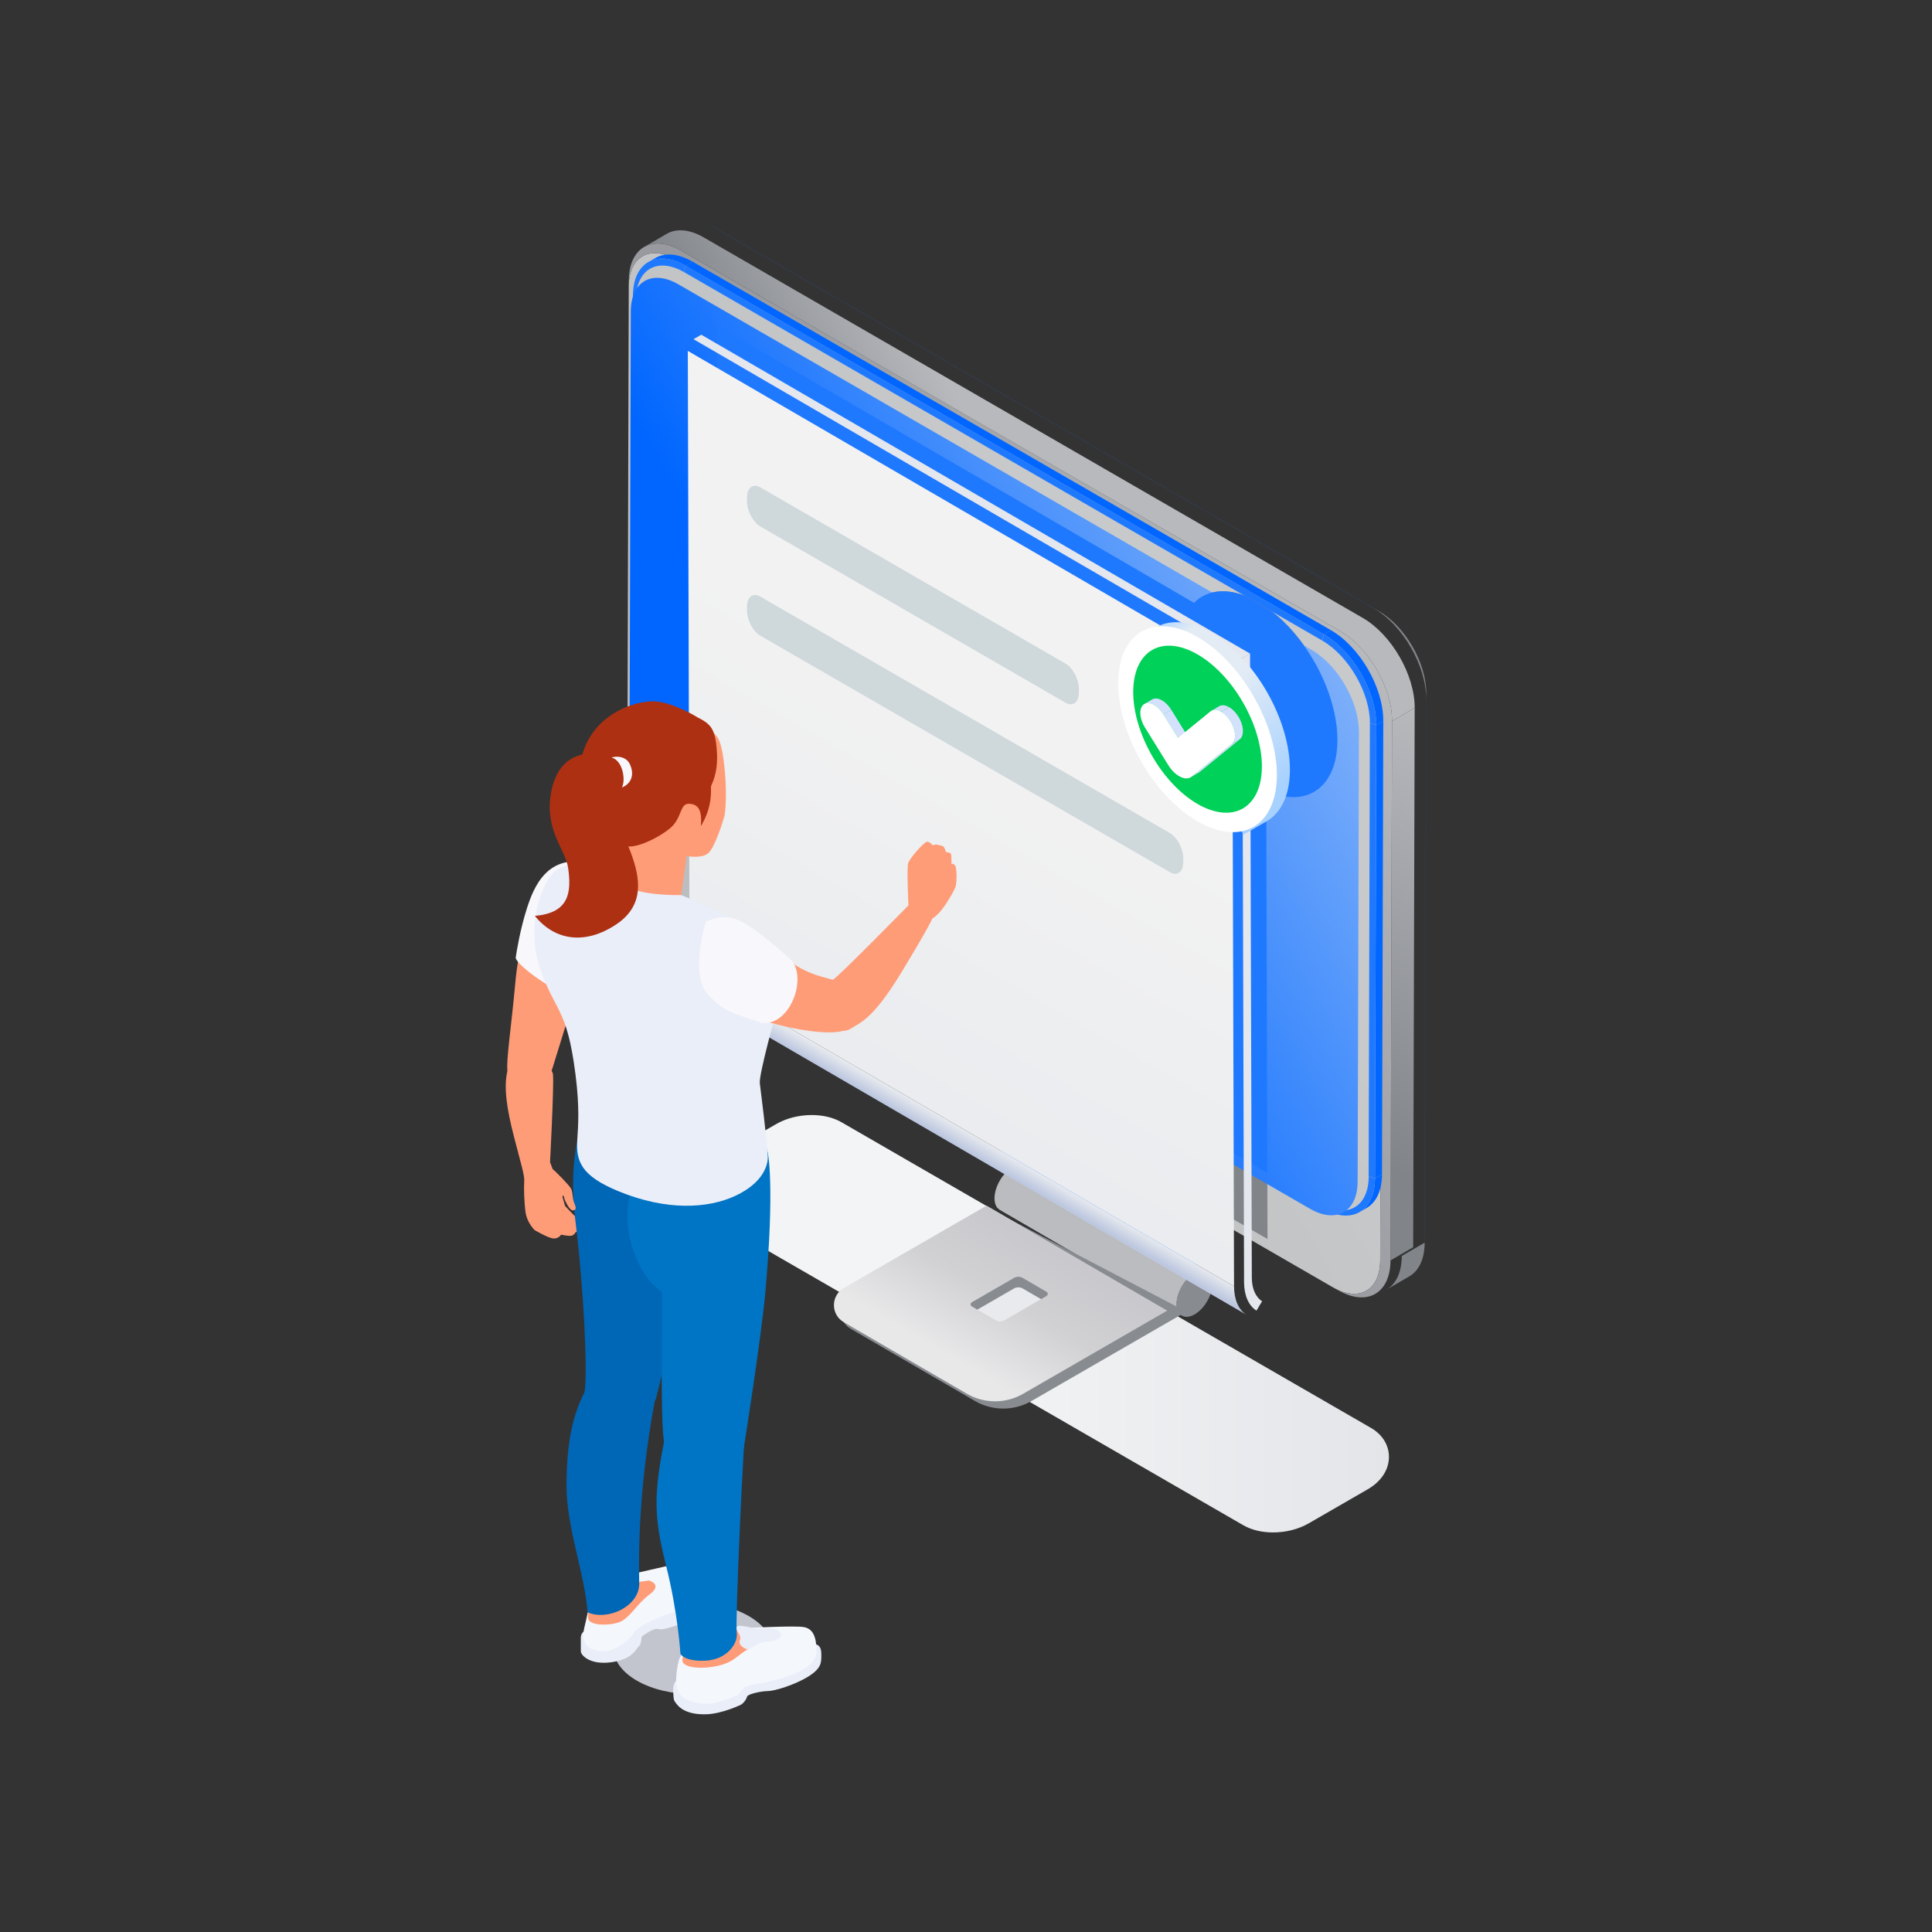 <?xml version="1.0" encoding="UTF-8" standalone="no"?>
<!-- Created with Inkscape (http://www.inkscape.org/) -->

<svg
   width="50mm"
   height="50mm"
   viewBox="0 0 50 50"
   version="1.1"
   id="svg5"
   xml:space="preserve"
   inkscape:version="1.2.2 (b0a84865, 2022-12-01)"
   sodipodi:docname="dessin.svg"
   xmlns:inkscape="http://www.inkscape.org/namespaces/inkscape"
   xmlns:sodipodi="http://sodipodi.sourceforge.net/DTD/sodipodi-0.dtd"
   xmlns:xlink="http://www.w3.org/1999/xlink"
   xmlns="http://www.w3.org/2000/svg"
   xmlns:svg="http://www.w3.org/2000/svg"><rect x="0" y="0" width="50" height="50" fill="#333333" stroke="none"/><sodipodi:namedview
     id="namedview7"
     pagecolor="#ffffff"
     bordercolor="#666666"
     borderopacity="1.0"
     inkscape:showpageshadow="2"
     inkscape:pageopacity="0.0"
     inkscape:pagecheckerboard="0"
     inkscape:deskcolor="#d1d1d1"
     inkscape:document-units="mm"
     showgrid="false"
     inkscape:zoom="0.35693025"
     inkscape:cx="-222.73259"
     inkscape:cy="1615.1615"
     inkscape:window-width="1440"
     inkscape:window-height="847"
     inkscape:window-x="0"
     inkscape:window-y="25"
     inkscape:window-maximized="1"
     inkscape:current-layer="svg5" /><defs
     id="defs2"><linearGradient
       x1="0"
       y1="0"
       x2="1"
       y2="0"
       gradientUnits="userSpaceOnUse"
       gradientTransform="matrix(512.475,0,0,-512.475,538.742,371.4)"
       spreadMethod="pad"
       id="linearGradient4284"><stop
         style="stop-opacity:1;stop-color:#f3f4f5"
         offset="0"
         id="stop4276" /><stop
         style="stop-opacity:1;stop-color:#f3f4f5"
         offset="0.214"
         id="stop4278" /><stop
         style="stop-opacity:1;stop-color:#f3f4f5"
         offset="0.401"
         id="stop4280" /><stop
         style="stop-opacity:1;stop-color:#e4e5e9"
         offset="1"
         id="stop4282" /></linearGradient><linearGradient
       x1="0"
       y1="0"
       x2="1"
       y2="0"
       gradientUnits="userSpaceOnUse"
       gradientTransform="matrix(63.852,110.596,110.596,-63.852,729.475,325.22)"
       spreadMethod="pad"
       id="linearGradient4320"><stop
         style="stop-opacity:1;stop-color:#e8e8e9"
         offset="0"
         id="stop4310" /><stop
         style="stop-opacity:1;stop-color:#e8e8e9"
         offset="0.134"
         id="stop4312" /><stop
         style="stop-opacity:1;stop-color:#d1d1d4"
         offset="0.58"
         id="stop4314" /><stop
         style="stop-opacity:1;stop-color:#c9c9cd"
         offset="0.96"
         id="stop4316" /><stop
         style="stop-opacity:1;stop-color:#c9c9cd"
         offset="1"
         id="stop4318" /></linearGradient><linearGradient
       x1="0"
       y1="0"
       x2="1"
       y2="0"
       gradientUnits="userSpaceOnUse"
       gradientTransform="matrix(181.385,314.168,314.168,-181.385,970.625,465.4)"
       spreadMethod="pad"
       id="linearGradient4350"><stop
         style="stop-opacity:1;stop-color:#818489"
         offset="0"
         id="stop4344" /><stop
         style="stop-opacity:1;stop-color:#818489"
         offset="0.165"
         id="stop4346" /><stop
         style="stop-opacity:1;stop-color:#b7b9bd"
         offset="1"
         id="stop4348" /></linearGradient><linearGradient
       x1="0"
       y1="0"
       x2="1"
       y2="0"
       gradientUnits="userSpaceOnUse"
       gradientTransform="matrix(466.304,269.221,269.221,-466.304,533.78,643.68)"
       spreadMethod="pad"
       id="linearGradient4372"><stop
         style="stop-opacity:1;stop-color:#bbbdbf"
         offset="0"
         id="stop4364" /><stop
         style="stop-opacity:1;stop-color:#bbbdbf"
         offset="0.064"
         id="stop4366" /><stop
         style="stop-opacity:1;stop-color:#c7c9cb"
         offset="0.74"
         id="stop4368" /><stop
         style="stop-opacity:1;stop-color:#c7c9cb"
         offset="1"
         id="stop4370" /></linearGradient><linearGradient
       x1="0"
       y1="0"
       x2="1"
       y2="0"
       gradientUnits="userSpaceOnUse"
       gradientTransform="matrix(292.099,168.644,168.644,-292.099,714.508,748.03)"
       spreadMethod="pad"
       id="linearGradient4392"><stop
         style="stop-opacity:1;stop-color:#989a9f"
         offset="0"
         id="stop4386" /><stop
         style="stop-opacity:1;stop-color:#989a9f"
         offset="0.214"
         id="stop4388" /><stop
         style="stop-opacity:1;stop-color:#b7b9bd"
         offset="1"
         id="stop4390" /></linearGradient><linearGradient
       x1="0"
       y1="0"
       x2="1"
       y2="0"
       gradientUnits="userSpaceOnUse"
       gradientTransform="matrix(287.796,166.159,166.159,-287.796,645.441,916.38)"
       spreadMethod="pad"
       id="linearGradient4410"><stop
         style="stop-opacity:1;stop-color:#818489"
         offset="0"
         id="stop4404" /><stop
         style="stop-opacity:1;stop-color:#b7b9bd"
         offset="0.433"
         id="stop4406" /><stop
         style="stop-opacity:1;stop-color:#b7b9bd"
         offset="1"
         id="stop4408" /></linearGradient><linearGradient
       x1="0"
       y1="0"
       x2="1"
       y2="0"
       gradientUnits="userSpaceOnUse"
       gradientTransform="matrix(428.451,247.366,247.366,-428.451,545.126,674.49)"
       spreadMethod="pad"
       id="linearGradient4450"><stop
         style="stop-opacity:1;stop-color:#0066ff"
         offset="0"
         id="stop4444" /><stop
         style="stop-opacity:1;stop-color:#0066ff"
         offset="0.276"
         id="stop4446" /><stop
         style="stop-opacity:1;stop-color:#7baefa"
         offset="1"
         id="stop4448" /></linearGradient><linearGradient
       x1="0"
       y1="0"
       x2="1"
       y2="0"
       gradientUnits="userSpaceOnUse"
       gradientTransform="matrix(7.467,12.934,12.934,-7.467,736.196,499.06)"
       spreadMethod="pad"
       id="linearGradient4476"><stop
         style="stop-opacity:1;stop-color:#bdc8e0"
         offset="0"
         id="stop4470" /><stop
         style="stop-opacity:1;stop-color:#bdc8e0"
         offset="0.131"
         id="stop4472" /><stop
         style="stop-opacity:1;stop-color:#eaecef"
         offset="1"
         id="stop4474" /></linearGradient><linearGradient
       x1="0"
       y1="0"
       x2="1"
       y2="0"
       gradientUnits="userSpaceOnUse"
       gradientTransform="matrix(198.547,343.893,343.893,-198.547,635.46,572.94)"
       spreadMethod="pad"
       id="linearGradient4494"><stop
         style="stop-opacity:1;stop-color:#eaecef"
         offset="0"
         id="stop4488" /><stop
         style="stop-opacity:1;stop-color:#f2f2f2"
         offset="0.668"
         id="stop4490" /><stop
         style="stop-opacity:1;stop-color:#f2f2f2"
         offset="1"
         id="stop4492" /></linearGradient><linearGradient
       x1="0"
       y1="0"
       x2="1"
       y2="0"
       gradientUnits="userSpaceOnUse"
       gradientTransform="matrix(-82.561,143.001,143.001,82.561,969,747.67)"
       spreadMethod="pad"
       id="linearGradient4588"><stop
         style="stop-opacity:1;stop-color:#a7d1ff"
         offset="0"
         id="stop4578" /><stop
         style="stop-opacity:1;stop-color:#a7d1ff"
         offset="0.111"
         id="stop4580" /><stop
         style="stop-opacity:1;stop-color:#e3ecf5"
         offset="0.642"
         id="stop4582" /><stop
         style="stop-opacity:1;stop-color:#e3ecf5"
         offset="0.913"
         id="stop4584" /><stop
         style="stop-opacity:1;stop-color:#b8d9fc"
         offset="1"
         id="stop4586" /></linearGradient><clipPath
       clipPathUnits="userSpaceOnUse"
       id="clipPath4274-8"><path
         d="m 965.512,217.082 c -8.344,0 -15.949,1.848 -21.992,5.328 l -391.5,226.039 c -8.434,4.86 -13.274,12.66 -13.282,21.403 0,9.48 5.715,18.207 15.672,23.949 L 598.066,519 c 7.497,4.332 16.868,6.711 26.383,6.711 8.344,0 15.949,-1.832 21.992,-5.332 l 391.499,-226.02 c 8.44,-4.879 13.28,-12.687 13.28,-21.418 0,-9.472 -5.71,-18.199 -15.67,-23.953 l -43.659,-25.199 c -7.493,-4.328 -16.864,-6.707 -26.379,-6.707 z"
         id="path4272-5" /></clipPath><clipPath
       clipPathUnits="userSpaceOnUse"
       id="clipPath4308-3"><path
         d="M 753.672,458.711 648.121,397.77 c -9.699,-5.598 -9.719,-19.59 -0.035,-25.211 l 91.039,-52.911 c 12.855,-7.468 28.734,-7.488 41.617,-0.058 l 106.504,61.492 z"
         id="path4306-1" /></clipPath><clipPath
       clipPathUnits="userSpaceOnUse"
       id="clipPath4342-4"><path
         d="m 1053.5,817.02 16.76,9.75 -1.12,-398.821 -16.77,-9.75 z"
         id="path4340-3" /></clipPath><clipPath
       clipPathUnits="userSpaceOnUse"
       id="clipPath4362-5"><path
         d="m 1011.22,876.98 c 19.19,-11.07 34.71,-37.949 34.65,-60.011 l -1.13,-398.821 c -0.06,-22.039 -15.7,-30.937 -34.88,-19.867 L 522.641,679.582 c -19.18,11.066 -34.711,37.969 -34.649,60.008 l 1.133,398.82 c 0.059,22.06 15.695,30.95 34.875,19.87 z"
         id="path4360-5" /></clipPath><clipPath
       clipPathUnits="userSpaceOnUse"
       id="clipPath4384-2"><path
         d="m 1015.08,883.57 -487.221,281.29 c -21.281,12.29 -38.605,2.44 -38.675,-22.03 l -0.059,-4.42 c 0.059,22.06 15.688,30.95 34.875,19.87 l 487.22,-281.3 c 19.19,-11.07 34.71,-37.949 34.65,-60.011 l -1.13,-398.821 c -0.06,-21.738 -15.28,-30.707 -34.11,-20.296 1.3,-0.723 2.61,-1.442 3.91,-2.172 20.89,-11.532 37.76,-1.598 37.83,22.519 l 1.13,398.821 c 0.07,24.468 -17.14,54.269 -38.42,66.55 z"
         id="path4382-2" /></clipPath><clipPath
       clipPathUnits="userSpaceOnUse"
       id="clipPath4402-0"><path
         d="M 1031.85,893.309 544.625,1174.61 c -10.707,6.19 -20.422,6.76 -27.43,2.68 l -16.765,-9.74 c 7.011,4.08 16.718,3.5 27.429,-2.69 L 1015.08,883.57 c 21.28,-12.281 38.49,-42.082 38.42,-66.55 l 16.76,9.75 c 0.08,24.468 -17.14,54.269 -38.41,66.539 z"
         id="path4400-0" /></clipPath><clipPath
       clipPathUnits="userSpaceOnUse"
       id="clipPath4442-6"><path
         d="M 994.039,869.629 525.824,1139.95 c -19.359,11.19 -35.14,2.2 -35.199,-20.06 l -0.941,-332.589 c -0.071,-22.27 15.609,-49.403 34.972,-60.571 L 992.867,456.398 c 19.383,-11.187 35.143,-2.207 35.203,20.063 l 0.94,332.59 c 0.07,22.258 -15.59,49.398 -34.971,60.578 z"
         id="path4440-7" /></clipPath><clipPath
       clipPathUnits="userSpaceOnUse"
       id="clipPath4468-1"><path
         d="M 945.777,378.059 543.176,612.031 c -5.84,3.739 -9.071,11.199 -9.094,20.969 L 936.684,399.031 c 0.027,-9.761 3.254,-17.222 9.093,-20.972 z"
         id="path4466-8" /></clipPath><clipPath
       clipPathUnits="userSpaceOnUse"
       id="clipPath4486-9"><path
         d="M 936.684,399.031 534.082,633 532.781,1090.74 935.387,856.781 Z"
         id="path4484-3" /></clipPath><clipPath
       clipPathUnits="userSpaceOnUse"
       id="clipPath4576-4"><path
         d="m 878.035,847.289 c 1.731,-14.937 7.215,-31.551 16.445,-47.598 9.235,-16.07 20.801,-29.109 32.805,-38.05 l 16.422,-28.559 17.25,9.949 c 22.727,13.289 22.727,56.098 0,95.629 -22.73,39.531 -59.574,60.801 -82.305,47.52 l -17.246,-9.961 z"
         id="path4574-9" /></clipPath><linearGradient
       inkscape:collect="always"
       xlink:href="#linearGradient4284"
       id="linearGradient28143"
       gradientUnits="userSpaceOnUse"
       gradientTransform="matrix(512.475,0,0,-512.475,538.742,371.4)"
       x1="0"
       y1="0"
       x2="1"
       y2="0"
       spreadMethod="pad" /><linearGradient
       inkscape:collect="always"
       xlink:href="#linearGradient4320"
       id="linearGradient28145"
       gradientUnits="userSpaceOnUse"
       gradientTransform="matrix(63.852,110.596,110.596,-63.852,729.475,325.22)"
       x1="0"
       y1="0"
       x2="1"
       y2="0"
       spreadMethod="pad" /><linearGradient
       inkscape:collect="always"
       xlink:href="#linearGradient4350"
       id="linearGradient28147"
       gradientUnits="userSpaceOnUse"
       gradientTransform="matrix(181.385,314.168,314.168,-181.385,970.625,465.4)"
       x1="0"
       y1="0"
       x2="1"
       y2="0"
       spreadMethod="pad" /><linearGradient
       inkscape:collect="always"
       xlink:href="#linearGradient4372"
       id="linearGradient28149"
       gradientUnits="userSpaceOnUse"
       gradientTransform="matrix(466.304,269.221,269.221,-466.304,533.78,643.68)"
       x1="0"
       y1="0"
       x2="1"
       y2="0"
       spreadMethod="pad" /><linearGradient
       inkscape:collect="always"
       xlink:href="#linearGradient4392"
       id="linearGradient28151"
       gradientUnits="userSpaceOnUse"
       gradientTransform="matrix(292.099,168.644,168.644,-292.099,714.508,748.03)"
       x1="0"
       y1="0"
       x2="1"
       y2="0"
       spreadMethod="pad" /><linearGradient
       inkscape:collect="always"
       xlink:href="#linearGradient4410"
       id="linearGradient28153"
       gradientUnits="userSpaceOnUse"
       gradientTransform="matrix(287.796,166.159,166.159,-287.796,645.441,916.38)"
       x1="0"
       y1="0"
       x2="1"
       y2="0"
       spreadMethod="pad" /><linearGradient
       inkscape:collect="always"
       xlink:href="#linearGradient4450"
       id="linearGradient28155"
       gradientUnits="userSpaceOnUse"
       gradientTransform="matrix(428.451,247.366,247.366,-428.451,545.126,674.49)"
       x1="0"
       y1="0"
       x2="1"
       y2="0"
       spreadMethod="pad" /><linearGradient
       inkscape:collect="always"
       xlink:href="#linearGradient4476"
       id="linearGradient28157"
       gradientUnits="userSpaceOnUse"
       gradientTransform="matrix(7.467,12.934,12.934,-7.467,736.196,499.06)"
       x1="0"
       y1="0"
       x2="1"
       y2="0"
       spreadMethod="pad" /><linearGradient
       inkscape:collect="always"
       xlink:href="#linearGradient4494"
       id="linearGradient28159"
       gradientUnits="userSpaceOnUse"
       gradientTransform="matrix(198.547,343.893,343.893,-198.547,635.46,572.94)"
       x1="0"
       y1="0"
       x2="1"
       y2="0"
       spreadMethod="pad" /><linearGradient
       inkscape:collect="always"
       xlink:href="#linearGradient4588"
       id="linearGradient28161"
       gradientUnits="userSpaceOnUse"
       gradientTransform="matrix(-82.561,143.001,143.001,82.561,969,747.67)"
       x1="0"
       y1="0"
       x2="1"
       y2="0"
       spreadMethod="pad" /></defs><g
     id="g30272"
     transform="translate(129.303,-267.324)"><rect
       style="fill:none;stroke-width:0.809;stroke-linecap:round;stroke-linejoin:round;stroke-dasharray:0.809, 9.703;paint-order:markers fill stroke"
       id="rect22051"
       width="50"
       height="50"
       x="-129.303"
       y="267.324" /><g
       id="g21028"
       transform="translate(-69.881,31.326)"><g
         id="g4268-8"
         transform="matrix(0.035,0,0,-0.035,-60.269,283.255)"><g
           id="g4270-2"
           clip-path="url(#clipPath4274-8)"><path
             d="m 965.512,217.082 c -8.344,0 -15.949,1.848 -21.992,5.328 l -391.5,226.039 c -8.434,4.86 -13.274,12.66 -13.282,21.403 0,9.48 5.715,18.207 15.672,23.949 L 598.066,519 c 7.497,4.332 16.868,6.711 26.383,6.711 8.344,0 15.949,-1.832 21.992,-5.332 l 391.499,-226.02 c 8.44,-4.879 13.28,-12.687 13.28,-21.418 0,-9.472 -5.71,-18.199 -15.67,-23.953 l -43.659,-25.199 c -7.493,-4.328 -16.864,-6.707 -26.379,-6.707"
             style="fill:url(#linearGradient28143);fill-opacity:1;fill-rule:nonzero;stroke:none"
             id="path4286-4" /></g></g><path
         d="m -32.89,266.174 4.712,2.738 c -0.06,-0.035 -0.138,-0.042 -0.224,-0.015 -0.034,0.011 -0.07,0.026 -0.107,0.048 l -4.712,-2.739 c 0.037,-0.021 0.073,-0.037 0.107,-0.048 0.086,-0.026 0.164,-0.02 0.224,0.015"
         style="fill:#1f79ff;fill-opacity:1;fill-rule:nonzero;stroke:none;stroke-width:0.035"
         id="path4290-3" /><path
         d="m -28.63,269.033 -4.712,-2.739 0.012,-0.032 4.712,2.739 -0.012,0.032"
         style="fill:#1f79ff;fill-opacity:1;fill-rule:nonzero;stroke:none;stroke-width:0.035"
         id="path4292-5" /><path
         d="m -28.509,268.945 c 0.037,-0.022 0.073,-0.037 0.107,-0.048 0.206,-0.063 0.359,0.061 0.36,0.314 8.4e-4,0.295 -0.207,0.656 -0.464,0.804 -0.162,0.093 -0.305,0.08 -0.388,-0.016 -0.039,-0.045 -0.065,-0.109 -0.074,-0.188 l -0.004,-0.063 c -7.1e-4,-0.247 0.144,-0.54 0.343,-0.715 0.039,-0.034 0.079,-0.064 0.121,-0.088"
         style="fill:#888b90;fill-opacity:1;fill-rule:nonzero;stroke:none;stroke-width:0.035"
         id="path4294-0" /><path
         d="m -28.619,269.001 -4.712,-2.739 -2.828,-6.855 4.712,2.738 2.828,6.856"
         style="fill:#1f79ff;fill-opacity:1;fill-rule:nonzero;stroke:none;stroke-width:0.035"
         id="path4296-0" /><path
         d="m -28.837,270.048 -4.712,-2.739 -0.058,-0.048 c -0.039,-0.045 -0.065,-0.108 -0.074,-0.188 l -0.003,-0.063 c -8.1e-4,-0.247 0.144,-0.539 0.342,-0.715 0.039,-0.034 0.079,-0.064 0.121,-0.088 l 4.712,2.739 c -0.042,0.024 -0.083,0.054 -0.121,0.088 -0.198,0.176 -0.343,0.468 -0.343,0.715 l 0.004,0.063 c 0.009,0.079 0.035,0.143 0.074,0.188 l 0.058,0.048"
         style="fill:#babcbf;fill-opacity:1;fill-rule:nonzero;stroke:none;stroke-width:0.035"
         id="path4298-6" /><path
         d="m -28.969,269.812 -4.712,-2.463 -3.724,2.15 c -0.082,0.047 -0.143,0.111 -0.186,0.184 l -0.071,-0.016 v 0.276 2.5e-4 c -1.4e-4,0.173 0.085,0.345 0.256,0.444 l 3.212,1.866 c 0.454,0.264 1.014,0.265 1.468,0.002 l 3.862,-2.229 -0.105,-0.215"
         style="fill:#888b90;fill-opacity:1;fill-rule:nonzero;stroke:none;stroke-width:0.035"
         id="path4300-7" /><g
         id="g4302-0"
         transform="matrix(0.035,0,0,-0.035,-60.269,283.255)"><g
           id="g4304-7"
           clip-path="url(#clipPath4308-3)"><path
             d="M 753.672,458.711 648.121,397.77 c -9.699,-5.598 -9.719,-19.59 -0.035,-25.211 l 91.039,-52.911 c 12.855,-7.468 28.734,-7.488 41.617,-0.058 l 106.504,61.492 -133.574,77.629"
             style="fill:url(#linearGradient28145);fill-opacity:1;fill-rule:nonzero;stroke:none"
             id="path4322-3" /></g></g><path
         d="m -31.26,261.956 2.86,6.933 c -0.037,0.019 -0.073,0.034 -0.11,0.056 -0.042,0.024 -0.083,0.054 -0.121,0.088 l 0.012,-0.032 -2.828,-6.856 0.187,-0.189"
         style="fill:#1f79ff;fill-opacity:1;fill-rule:nonzero;stroke:none;stroke-width:0.035"
         id="path4324-3" /><path
         d="m -31.446,262.145 -4.712,-2.738 0.187,-0.189 4.712,2.739 -0.187,0.189"
         style="fill:#1f79ff;fill-opacity:1;fill-rule:nonzero;stroke:none;stroke-width:0.035"
         id="path4326-2" /><path
         d="m -41.056,241.818 0.135,0.075 17.188,9.923 -0.135,-0.075 -17.188,-9.923"
         style="fill:#1f79ff;fill-opacity:1;fill-rule:nonzero;stroke:none;stroke-width:0.035"
         id="path4328-1" /><path
         d="m -41.086,241.801 c 0.046,0.025 0.092,0.051 0.138,0.076 l 0.027,0.015 -0.135,-0.075 -0.03,-0.017"
         style="fill:#1f79ff;fill-opacity:1;fill-rule:nonzero;stroke:none;stroke-width:0.035"
         id="path4330-4" /><path
         d="m -22.949,269.03 -0.592,0.344 c 0.244,-0.142 0.395,-0.443 0.397,-0.872 l 0.592,-0.344 c -10e-4,0.429 -0.153,0.73 -0.397,0.872"
         style="fill:#818489;fill-opacity:1;fill-rule:nonzero;stroke:none;stroke-width:0.035"
         id="path4332-0" /><path
         d="m -22.513,254.089 0.002,-0.156 -0.04,14.069 -0.002,0.156 0.04,-14.07"
         style="fill:#1f79ff;fill-opacity:1;fill-rule:nonzero;stroke:none;stroke-width:0.035"
         id="path4334-0" /><g
         id="g4336-8"
         transform="matrix(0.035,0,0,-0.035,-60.269,283.255)"><g
           id="g4338-7"
           clip-path="url(#clipPath4342-4)"><path
             d="m 1053.5,817.02 16.76,9.75 -1.12,-398.821 -16.77,-9.75 1.13,398.821"
             style="fill:url(#linearGradient28147);fill-opacity:1;fill-rule:nonzero;stroke:none"
             id="path4352-3" /></g></g><path
         d="m -23.868,251.741 0.135,0.075 c 0.677,0.391 1.225,1.339 1.222,2.117 l -0.002,0.156 c 0.003,-0.863 -0.605,-1.914 -1.355,-2.348"
         style="fill:#818489;fill-opacity:1;fill-rule:nonzero;stroke:none;stroke-width:0.035"
         id="path4354-8" /><g
         id="g4356-4"
         transform="matrix(0.035,0,0,-0.035,-60.269,283.255)"><g
           id="g4358-5"
           clip-path="url(#clipPath4362-5)"><path
             d="m 1011.22,876.98 c 19.19,-11.07 34.71,-37.949 34.65,-60.011 l -1.13,-398.821 c -0.06,-22.039 -15.7,-30.937 -34.88,-19.867 L 522.641,679.582 c -19.18,11.066 -34.711,37.969 -34.649,60.008 l 1.133,398.82 c 0.059,22.06 15.695,30.95 34.875,19.87 l 487.22,-281.3"
             style="fill:url(#linearGradient28149);fill-opacity:1;fill-rule:nonzero;stroke:none"
             id="path4374-2" /></g></g><path
         d="m -28.314,251.439 c -0.076,0.044 -0.144,0.098 -0.206,0.16 l -12.346,-7.174 0.044,15.439 14.203,8.2 -0.033,-11.606 c 0.453,0.208 0.894,0.234 1.241,0.031 0.802,-0.469 0.802,-1.979 0,-3.374 -0.802,-1.394 -2.102,-2.145 -2.903,-1.676"
         style="fill:#818489;fill-opacity:1;fill-rule:nonzero;stroke:none;stroke-width:0.035"
         id="path4376-9" /><g
         id="g4378-0"
         transform="matrix(0.035,0,0,-0.035,-60.269,283.255)"><g
           id="g4380-9"
           clip-path="url(#clipPath4384-2)"><path
             d="m 1015.08,883.57 -487.221,281.29 c -21.281,12.29 -38.605,2.44 -38.675,-22.03 l -0.059,-4.42 c 0.059,22.06 15.688,30.95 34.875,19.87 l 487.22,-281.3 c 19.19,-11.07 34.71,-37.949 34.65,-60.011 l -1.13,-398.821 c -0.06,-21.738 -15.28,-30.707 -34.11,-20.296 1.3,-0.723 2.61,-1.442 3.91,-2.172 20.89,-11.532 37.76,-1.598 37.83,22.519 l 1.13,398.821 c 0.07,24.468 -17.14,54.269 -38.42,66.55"
             style="fill:url(#linearGradient28151);fill-opacity:1;fill-rule:nonzero;stroke:none"
             id="path4394-8" /></g></g><g
         id="g4396-0"
         transform="matrix(0.035,0,0,-0.035,-60.269,283.255)"><g
           id="g4398-5"
           clip-path="url(#clipPath4402-0)"><path
             d="M 1031.85,893.309 544.625,1174.61 c -10.707,6.19 -20.422,6.76 -27.43,2.68 l -16.765,-9.74 c 7.011,4.08 16.718,3.5 27.429,-2.69 L 1015.08,883.57 c 21.28,-12.281 38.49,-42.082 38.42,-66.55 l 16.76,9.75 c 0.08,24.468 -17.14,54.269 -38.41,66.539"
             style="fill:url(#linearGradient28153);fill-opacity:1;fill-rule:nonzero;stroke:none"
             id="path4412-3" /></g></g><path
         d="m -41.761,257.618 0.041,0.116 c -0.751,-0.433 -1.358,-1.484 -1.355,-2.347 l 0.081,0.095 c -0.002,0.786 0.551,1.743 1.234,2.137"
         style="fill:#1f79ff;fill-opacity:1;fill-rule:nonzero;stroke:none;stroke-width:0.035"
         id="path4414-5" /><path
         d="m -42.995,255.481 -0.081,-0.095 0.033,-11.733 0.081,0.095 -0.033,11.733"
         style="fill:#1f79ff;fill-opacity:1;fill-rule:nonzero;stroke:none;stroke-width:0.035"
         id="path4416-5" /><path
         d="m -42.645,242.782 0.182,-0.105 c 0.247,-0.144 0.59,-0.124 0.967,0.094 l -0.182,0.105 c -0.378,-0.218 -0.72,-0.238 -0.967,-0.094"
         style="fill:#0066ff;fill-opacity:1;fill-rule:nonzero;stroke:none;stroke-width:0.035"
         id="path4418-4" /><path
         d="m -42.961,243.748 -0.081,-0.095 c 0.002,-0.863 0.614,-1.211 1.364,-0.778 l -0.042,0.165 c -0.683,-0.394 -1.24,-0.078 -1.242,0.708"
         style="fill:#1f79ff;fill-opacity:1;fill-rule:nonzero;stroke:none;stroke-width:0.035"
         id="path4420-5" /><path
         d="m -25.243,267.155 0.041,0.116 -16.518,-9.537 -0.041,-0.116 16.518,9.537"
         style="fill:#1f79ff;fill-opacity:1;fill-rule:nonzero;stroke:none;stroke-width:0.035"
         id="path4422-1" /><path
         d="m -24.053,267.26 -0.182,0.105 c 0.244,-0.142 0.395,-0.443 0.397,-0.872 l 0.182,-0.106 c -0.001,0.429 -0.152,0.731 -0.397,0.872"
         style="fill:#0066ff;fill-opacity:1;fill-rule:nonzero;stroke:none;stroke-width:0.035"
         id="path4424-1" /><path
         d="m -24.001,266.447 0.164,0.046 c -0.002,0.863 -0.613,1.211 -1.364,0.777 l -0.041,-0.116 c 0.684,0.395 1.24,0.078 1.242,-0.708"
         style="fill:#1f79ff;fill-opacity:1;fill-rule:nonzero;stroke:none;stroke-width:0.035"
         id="path4426-6" /><path
         d="m -23.804,254.76 0.181,-0.106 -0.033,11.733 -0.182,0.106 0.034,-11.733"
         style="fill:#0066ff;fill-opacity:1;fill-rule:nonzero;stroke:none;stroke-width:0.035"
         id="path4428-1" /><path
         d="m -23.968,254.714 0.164,0.046 -0.034,11.733 -0.164,-0.046 0.033,-11.733"
         style="fill:#1f79ff;fill-opacity:1;fill-rule:nonzero;stroke:none;stroke-width:0.035"
         id="path4430-9" /><path
         d="m -41.72,243.04 0.042,-0.165 16.518,9.536 -0.042,0.165 -16.518,-9.536"
         style="fill:#1f79ff;fill-opacity:1;fill-rule:nonzero;stroke:none;stroke-width:0.035"
         id="path4432-3" /><path
         d="m -41.678,242.876 0.182,-0.105 16.518,9.536 -0.182,0.105 -16.518,-9.536"
         style="fill:#0066ff;fill-opacity:1;fill-rule:nonzero;stroke:none;stroke-width:0.035"
         id="path4434-4" /><g
         id="g4436-7"
         transform="matrix(0.035,0,0,-0.035,-60.269,283.255)"><g
           id="g4438-9"
           clip-path="url(#clipPath4442-6)"><path
             d="M 994.039,869.629 525.824,1139.95 c -19.359,11.19 -35.14,2.2 -35.199,-20.06 l -0.941,-332.589 c -0.071,-22.27 15.609,-49.403 34.972,-60.571 L 992.867,456.398 c 19.383,-11.187 35.143,-2.207 35.203,20.063 l 0.94,332.59 c 0.07,22.258 -15.59,49.398 -34.971,60.578"
             style="fill:url(#linearGradient28155);fill-opacity:1;fill-rule:nonzero;stroke:none"
             id="path4452-8" /></g></g><path
         d="m -25.411,253.116 c -0.307,-0.533 -0.686,-0.972 -1.083,-1.285 l -0.737,-0.426 c -0.397,-0.145 -0.776,-0.145 -1.083,0.034 -0.076,0.044 -0.144,0.098 -0.206,0.16 l -12.346,-7.174 0.039,13.732 14.203,8.2 -0.028,-9.899 c 0.453,0.208 0.894,0.234 1.241,0.031 0.802,-0.469 0.802,-1.979 0,-3.374"
         style="fill:#1f79ff;fill-opacity:1;fill-rule:nonzero;stroke:none;stroke-width:0.035"
         id="path4454-0" /><path
         d="m -25.202,252.577 0.042,-0.165 c 0.751,0.434 1.358,1.485 1.356,2.348 l -0.164,-0.046 c 0.002,-0.785 -0.55,-1.743 -1.234,-2.137"
         style="fill:#1f79ff;fill-opacity:1;fill-rule:nonzero;stroke:none;stroke-width:0.035"
         id="path4456-7" /><path
         d="m -25.16,252.412 0.182,-0.105 c 0.751,0.434 1.358,1.485 1.355,2.348 l -0.181,0.106 c 0.002,-0.863 -0.604,-1.914 -1.356,-2.348"
         style="fill:#0066ff;fill-opacity:1;fill-rule:nonzero;stroke:none;stroke-width:0.035"
         id="path4458-5" /><g
         id="g4462-4"
         transform="matrix(0.035,0,0,-0.035,-60.269,283.255)"><g
           id="g4464-2"
           clip-path="url(#clipPath4468-1)"><path
             d="M 945.777,378.059 543.176,612.031 c -5.84,3.739 -9.071,11.199 -9.094,20.969 L 936.684,399.031 c 0.027,-9.761 3.254,-17.222 9.093,-20.972"
             style="fill:url(#linearGradient28157);fill-opacity:1;fill-rule:nonzero;stroke:none"
             id="path4478-5" /></g></g><g
         id="g4480-0"
         transform="matrix(0.035,0,0,-0.035,-60.269,283.255)"><g
           id="g4482-7"
           clip-path="url(#clipPath4486-9)"><path
             d="M 936.684,399.031 534.082,633 l -1.301,457.74 402.606,-233.959 1.297,-457.75"
             style="fill:url(#linearGradient28159);fill-opacity:1;fill-rule:nonzero;stroke:none"
             id="path4496-0" /></g></g><path
         d="m -27.271,253.03 -14.203,-8.254 0.201,-0.116 14.203,8.254 -0.2,0.116"
         style="fill:#e4e7ed;fill-opacity:1;fill-rule:nonzero;stroke:none;stroke-width:0.035"
         id="path4498-7" /><path
         d="m -27.071,252.914 0.046,16.148 c 9.8e-4,0.285 0.096,0.503 0.266,0.613 l -0.146,0.242 c -0.206,-0.132 -0.32,-0.396 -0.321,-0.74 l -0.046,-16.148 0.2,-0.116"
         style="fill:#e4e7ed;fill-opacity:1;fill-rule:nonzero;stroke:none;stroke-width:0.035"
         id="path4500-6" /><path
         d="m -39.744,249.623 7.898,4.56 c 0.191,0.11 0.346,-0.007 0.346,-0.262 v -0.088 c 0,-0.255 -0.155,-0.551 -0.346,-0.661 l -7.898,-4.56 c -0.191,-0.111 -0.346,0.007 -0.346,0.262 v 0.088 c 0,0.255 0.155,0.551 0.346,0.662"
         style="fill:#cfd8db;fill-opacity:1;fill-rule:nonzero;stroke:none;stroke-width:0.035"
         id="path4566-7" /><path
         d="m -39.744,252.45 10.599,6.119 c 0.191,0.111 0.346,-0.007 0.346,-0.262 v -0.088 c 0,-0.255 -0.155,-0.551 -0.346,-0.661 l -10.599,-6.119 c -0.191,-0.111 -0.346,0.006 -0.346,0.262 v 0.088 c 0,0.255 0.155,0.551 0.346,0.662"
         style="fill:#cfd8db;fill-opacity:1;fill-rule:nonzero;stroke:none;stroke-width:0.035"
         id="path4568-4" /><g
         id="g4570-3"
         transform="matrix(0.035,0,0,-0.035,-60.269,283.255)"><g
           id="g4572-4"
           clip-path="url(#clipPath4576-4)"><path
             d="m 878.035,847.289 c 1.731,-14.937 7.215,-31.551 16.445,-47.598 9.235,-16.07 20.801,-29.109 32.805,-38.05 l 16.422,-28.559 17.25,9.949 c 22.727,13.289 22.727,56.098 0,95.629 -22.73,39.531 -59.574,60.801 -82.305,47.52 l -17.246,-9.961 16.629,-28.93"
             style="fill:url(#linearGradient28161);fill-opacity:1;fill-rule:nonzero;stroke:none"
             id="path4590-8" /></g></g><path
         d="m -26.978,254.021 c 0.802,1.394 0.802,2.905 0,3.374 -0.802,0.469 -2.102,-0.282 -2.903,-1.676 -0.802,-1.395 -0.802,-2.905 0,-3.374 0.802,-0.469 2.102,0.282 2.903,1.676"
         style="fill:#ffffff;fill-opacity:1;fill-rule:nonzero;stroke:none;stroke-width:0.035"
         id="path4592-1" /><path
         d="m -27.252,254.181 c 0.65,1.131 0.65,2.357 0,2.737 -0.65,0.38 -1.705,-0.229 -2.355,-1.36 -0.65,-1.131 -0.65,-2.357 0,-2.737 0.65,-0.38 1.705,0.229 2.355,1.36"
         style="fill:#00d158;fill-opacity:1;fill-rule:nonzero;stroke:none;stroke-width:0.035"
         id="path4594-2" /><path
         d="m -28.403,255.997 -0.204,0.119 0.026,-0.018 0.204,-0.118 -0.026,0.018"
         style="fill:#c6c0d0;fill-opacity:1;fill-rule:nonzero;stroke:none;stroke-width:0.035"
         id="path4596-8" /><path
         d="m -29.807,254.218 0.204,-0.119 c 0.07,-0.041 0.162,-0.029 0.255,0.025 0.085,0.049 0.171,0.134 0.239,0.244 l -0.204,0.118 c -0.068,-0.11 -0.154,-0.194 -0.239,-0.243 -0.093,-0.054 -0.185,-0.066 -0.255,-0.025"
         style="fill:#d3e1fc;fill-opacity:1;fill-rule:nonzero;stroke:none;stroke-width:0.035"
         id="path4598-3" /><path
         d="m -29.313,254.486 0.204,-0.118 0.377,0.609 -0.204,0.119 -0.377,-0.609"
         style="fill:#d3e1fc;fill-opacity:1;fill-rule:nonzero;stroke:none;stroke-width:0.035"
         id="path4600-9" /><path
         d="m -27.542,255.251 0.204,-0.119 -1.039,0.847 -0.204,0.118 1.039,-0.847"
         style="fill:#d3e1fc;fill-opacity:1;fill-rule:nonzero;stroke:none;stroke-width:0.035"
         id="path4602-9" /><path
         d="m -28.072,254.393 0.204,-0.119 c 0.07,-0.041 0.162,-0.028 0.256,0.025 l -0.204,0.118 c -0.093,-0.054 -0.186,-0.066 -0.256,-0.025"
         style="fill:#d3e1fc;fill-opacity:1;fill-rule:nonzero;stroke:none;stroke-width:0.035"
         id="path4604-9" /><path
         d="m -27.816,254.418 0.204,-0.118 c 0.08,0.046 0.161,0.123 0.227,0.225 0.153,0.233 0.174,0.505 0.047,0.607 l -0.204,0.119 c 0.127,-0.102 0.106,-0.374 -0.047,-0.607 -0.066,-0.102 -0.147,-0.179 -0.227,-0.225"
         style="fill:#d3e1fc;fill-opacity:1;fill-rule:nonzero;stroke:none;stroke-width:0.035"
         id="path4606-6" /><path
         d="m -27.816,254.418 c 0.08,0.046 0.161,0.123 0.227,0.225 0.153,0.234 0.174,0.505 0.047,0.607 l -1.039,0.847 c -0.084,0.069 -0.205,0.059 -0.326,-0.012 -0.1,-0.058 -0.201,-0.157 -0.281,-0.287 l -0.605,-0.976 c -0.147,-0.237 -0.158,-0.504 -0.026,-0.597 0.071,-0.05 0.169,-0.04 0.267,0.017 0.085,0.049 0.171,0.133 0.239,0.243 l 0.377,0.609 0.843,-0.687 c 0.071,-0.058 0.174,-0.05 0.278,0.01"
         style="fill:#ffffff;fill-opacity:1;fill-rule:nonzero;stroke:none;stroke-width:0.035"
         id="path4608-1" /><path
         d="m -34.259,269.691 c -0.059,0.034 -0.059,0.09 -7e-4,0.123 l 0.613,0.356 c 0.059,0.034 0.154,0.034 0.213,0 l 1.086,-0.627 c 0.059,-0.034 0.059,-0.09 5.7e-4,-0.124 l -0.613,-0.356 c -0.059,-0.034 -0.154,-0.034 -0.213,0 l -1.086,0.627"
         style="fill:#e9eaed;fill-opacity:1;fill-rule:nonzero;stroke:none;stroke-width:0.035"
         id="path4610-7" /><path
         d="m -34.26,269.815 0.131,0.076 0.955,-0.551 c 0.059,-0.034 0.155,-0.034 0.213,0 l 0.482,0.28 0.131,-0.075 c 0.059,-0.034 0.059,-0.09 5.7e-4,-0.124 l -0.613,-0.356 c -0.059,-0.034 -0.154,-0.034 -0.213,0 l -1.086,0.627 c -0.059,0.034 -0.059,0.09 -7e-4,0.123"
         style="fill:#888b90;fill-opacity:1;fill-rule:nonzero;stroke:none;stroke-width:0.035"
         id="path4612-3" /><path
         d="m -40.036,279.498 c -0.799,0.461 -2.099,0.459 -2.904,-0.005 -0.804,-0.465 -0.808,-1.215 -0.009,-1.677 0.799,-0.461 2.099,-0.459 2.904,0.005 0.805,0.465 0.808,1.215 0.009,1.677"
         style="fill:#c2c5cd;fill-opacity:1;fill-rule:nonzero;stroke:none;stroke-width:0.035"
         id="path9782-9" /><path
         d="m -44.227,278.169 c -0.09,0.037 -0.16,0.1 -0.163,0.203 -0.003,0.103 0,0.268 0,0.364 0,0.096 0.236,0.362 0.802,0.279 0.566,-0.083 0.632,-0.364 0.702,-0.415 0.07,-0.051 0.057,-0.241 0.083,-0.258 0.027,-0.017 0.256,-0.184 0.371,-0.188 0.115,-0.005 0.072,0.054 0.428,-0.062 0.356,-0.116 1.238,-0.376 1.128,-0.802 -0.11,-0.426 -3.351,0.879 -3.351,0.879"
         style="fill:#eaeef9;fill-opacity:1;fill-rule:nonzero;stroke:none;stroke-width:0.035"
         id="path9784-8" /><path
         d="m -41.824,279.424 c -0.173,0.075 -0.186,0.248 -0.177,0.337 0.009,0.089 0.004,0.231 0.044,0.275 0.04,0.044 0.169,0.341 0.799,0.328 0.43,-0.009 0.921,-0.253 0.921,-0.253 0,0 0.109,-0.071 0.152,-0.209 0.019,-0.061 0.356,-0.138 0.534,-0.139 0.177,-10e-4 0.706,-0.162 1.052,-0.379 0.346,-0.217 0.333,-0.368 0.333,-0.573 0,-0.204 -0.071,-0.275 -0.306,-0.293 -0.235,-0.018 -3.35,0.905 -3.35,0.905"
         style="fill:#eaeef9;fill-opacity:1;fill-rule:nonzero;stroke:none;stroke-width:0.035"
         id="path9786-4" /><path
         d="m -45.848,260.279 c -0.002,0.023 -0.152,0.199 -0.244,1.218 -0.091,1.018 -0.239,1.991 -0.196,2.213 0.043,0.221 0.632,0.596 0.84,0.451 0.208,-0.145 0.329,-0.535 0.329,-0.535 l 0.841,-2.716 -1.57,-0.631"
         style="fill:#ff9c78;fill-opacity:1;fill-rule:nonzero;stroke:none;stroke-width:0.035"
         id="path9846-0" /><path
         d="m -46.07,263.057 c 0,0 -0.115,0.221 -0.219,0.652 -0.104,0.43 -0.014,0.999 0.168,1.703 0.181,0.704 0.277,1.001 0.266,1.154 -0.011,0.153 -0.004,0.527 0.034,0.803 0.037,0.276 0.237,0.465 0.237,0.465 0,0 0.346,0.204 0.483,0.215 0.138,0.011 0.199,-0.098 0.199,-0.098 0,0 0.208,0.044 0.275,0.026 0.067,-0.018 0.104,-0.092 0.104,-0.092 0,0 0.213,-0.038 0.306,-0.131 0.092,-0.093 -0.266,-0.236 -0.309,-0.267 -0.042,-0.032 -0.273,-0.28 -0.273,-0.28 l -0.113,-0.4 -0.275,-0.733 c 0,0 0.101,-1.926 0.077,-2.258 -0.024,-0.333 -0.959,-0.758 -0.959,-0.758"
         style="fill:#ff9c78;fill-opacity:1;fill-rule:nonzero;stroke:none;stroke-width:0.035"
         id="path9848-6" /><path
         d="m -44.128,258.352 c -1.121,-0.3 -1.483,0.605 -1.659,1.158 -0.176,0.553 -0.266,1.113 -0.288,1.269 -0.022,0.156 1.077,1.021 1.76,1.066 0.683,0.045 0.187,-3.494 0.187,-3.494"
         style="fill:#f8f7fb;fill-opacity:1;fill-rule:nonzero;stroke:none;stroke-width:0.035"
         id="path9850-3" /><path
         d="m -44.077,277.32 c 0,0 -0.106,0.257 -0.152,0.492 -0.046,0.235 -0.121,0.422 -0.09,0.612 0.031,0.189 0.253,0.307 0.518,0.312 0.265,0.006 0.685,-0.292 0.789,-0.49 0.105,-0.199 0.967,-0.534 1.127,-0.548 0.16,-0.014 0.918,-0.181 0.841,-0.702 -0.077,-0.521 -0.684,-0.575 -0.874,-0.526 -0.19,0.049 -1.209,0.269 -1.257,0.297 -0.048,0.029 -0.903,0.553 -0.903,0.553"
         style="fill:#f4f7fc;fill-opacity:1;fill-rule:nonzero;stroke:none;stroke-width:0.035"
         id="path9852-4" /><path
         d="m -43.226,276.984 c 0.478,-0.068 0.601,-0.082 0.601,-0.082 0,0 0.36,0.098 0.026,0.35 -0.334,0.252 -0.453,0.517 -0.71,0.686 -0.204,0.134 -0.889,0.169 -0.893,-0.073 -0.003,-0.242 0.086,-0.445 0.086,-0.445 l 0.89,-0.437"
         style="fill:#ff9c78;fill-opacity:1;fill-rule:nonzero;stroke:none;stroke-width:0.035"
         id="path9854-6" /><path
         d="m -41.635,278.575 c -0.025,0.01 -0.179,0.267 -0.218,0.391 -0.039,0.123 -0.075,0.38 -0.07,0.546 0.006,0.166 0.034,0.521 0.691,0.578 0.346,0.03 0.698,-0.151 0.845,-0.196 0.098,-0.031 0.197,-0.226 0.288,-0.255 0.277,-0.087 0.2,-0.04 0.457,-0.095 0.903,-0.193 1.347,-0.456 1.349,-0.811 0.003,-0.355 -0.08,-0.578 -0.319,-0.625 -0.239,-0.047 -1.47,0.026 -1.748,0.029 -0.278,0.003 -1.274,0.438 -1.274,0.438"
         style="fill:#f4f7fc;fill-opacity:1;fill-rule:nonzero;stroke:none;stroke-width:0.035"
         id="path9856-9" /><path
         d="m -40.527,278.205 c 0.136,-0.052 0.212,-0.055 0.344,-0.051 0.122,0.004 0.307,0.04 0.368,0.146 0.055,0.096 0.058,0.217 -0.148,0.322 -0.412,0.209 -0.431,0.415 -0.995,0.509 -0.448,0.075 -0.82,-0.007 -0.804,-0.17 0.015,-0.163 0.084,-0.557 0.084,-0.557 l 1.151,-0.199"
         style="fill:#ff9c78;fill-opacity:1;fill-rule:nonzero;stroke:none;stroke-width:0.035"
         id="path9858-7" /><path
         d="m -44.196,264.62 c -0.077,0.27 -0.562,1.097 -0.334,2.978 0.229,1.881 0.318,3.996 0.235,4.43 -0.083,0.435 0.562,0.638 1.082,0.602 0.52,-0.036 0.764,-0.42 0.764,-0.42 0,0 0.722,-2.804 0.723,-3.961 0.002,-1.156 -0.737,-1.934 -0.737,-1.934 l -1.733,-1.695"
         style="fill:#0066b6;fill-opacity:1;fill-rule:nonzero;stroke:none;stroke-width:0.035"
         id="path9860-4" /><path
         d="m -42.911,266.305 c -0.036,0.041 -0.48,0.916 -0.16,1.938 0.32,1.022 0.755,1.102 0.776,1.22 0.021,0.119 -0.048,3.279 0.058,3.848 0.106,0.569 1.317,0.748 1.499,0.54 0.181,-0.208 0.567,-0.388 0.567,-0.388 0,0 0.453,-2.845 0.562,-4.083 0.226,-2.575 0.09,-3.636 10e-4,-3.74 -0.547,-0.64 -3.303,0.664 -3.303,0.664"
         style="fill:#0074c5;fill-opacity:1;fill-rule:nonzero;stroke:none;stroke-width:0.035"
         id="path9862-9" /><path
         d="m -41.586,272.111 c 0,0 -0.386,-0.162 -0.651,1.202 -0.266,1.363 -0.266,1.941 0.049,3.187 0.315,1.246 0.375,2.297 0.375,2.297 0,0 0.09,0.203 0.645,0.179 0.555,-0.023 0.853,-0.447 0.812,-0.72 -0.041,-0.272 0.179,-5.279 0.272,-5.938 0.093,-0.659 -1.501,-0.207 -1.501,-0.207"
         style="fill:#0074c5;fill-opacity:1;fill-rule:nonzero;stroke:none;stroke-width:0.035"
         id="path9864-4" /><path
         d="m -43.819,271.716 c -0.142,0.029 -0.161,-0.302 -0.476,0.312 -0.315,0.615 -0.46,1.319 -0.466,2.405 -0.006,1.085 0.479,2.308 0.544,3.292 0.538,0.232 1.349,-0.167 1.338,-0.75 -0.011,-0.582 -0.043,-2.326 0.405,-4.731 -0.386,-0.823 -1.344,-0.529 -1.344,-0.529"
         style="fill:#0066b6;fill-opacity:1;fill-rule:nonzero;stroke:none;stroke-width:0.035"
         id="path9866-1" /><path
         d="m -35.289,257.873 c 0,0 -0.055,-0.084 -0.132,-0.093 -0.077,-0.009 -0.456,0.426 -0.497,0.555 -0.042,0.128 0.007,1.093 0.007,1.093 0,0 -1.761,1.798 -1.955,1.927 -0.193,0.129 -0.414,0.61 -0.309,0.936 0.105,0.325 0.549,0.476 0.768,0.33 0.218,-0.146 0.556,-0.211 1.297,-1.431 0.742,-1.221 0.819,-1.422 0.819,-1.422 0,0 0.113,-0.059 0.263,-0.254 0.142,-0.185 0.322,-0.506 0.339,-0.579 0.036,-0.151 0.032,-0.502 -0.025,-0.551 -0.058,-0.048 -0.085,-0.03 -0.085,-0.03 0,0 0.003,-0.215 -0.011,-0.255 -0.015,-0.04 -0.129,-0.05 -0.129,-0.05 0,0 -0.036,-0.129 -0.077,-0.15 -0.042,-0.021 -0.182,-0.046 -0.182,-0.046 l -0.091,0.021"
         style="fill:#ff9c78;fill-opacity:1;fill-rule:nonzero;stroke:none;stroke-width:0.035"
         id="path9870-6" /><path
         d="m -39.319,262.137 c 0.249,-1.281 -0.133,-1.86 -0.654,-2.12 -0.521,-0.26 -1.512,-0.752 -1.948,-0.902 -0.437,-0.15 -1.199,-0.564 -1.711,-0.673 -0.511,-0.109 -0.985,-0.208 -1.432,0.111 -0.261,0.186 -0.783,1.326 -0.383,2.499 0.4,1.173 0.692,0.993 0.917,2.74 0.114,0.886 0.069,1.357 0.047,1.71 -0.034,0.551 0.103,0.929 1.064,1.324 1.261,0.519 2.326,0.445 3.023,0.122 0.741,-0.343 0.856,-0.822 0.844,-1.026 -0.03,-0.53 -0.18,-1.654 -0.206,-1.89 -0.026,-0.237 0.439,-1.895 0.439,-1.895"
         style="fill:#eaeef9;fill-opacity:1;fill-rule:nonzero;stroke:none;stroke-width:0.035"
         id="path9874-0" /><path
         d="m -37.345,262.105 c 0.034,-0.289 -0.171,-0.647 -0.521,-0.75 -0.35,-0.103 -0.831,-0.165 -1.501,-0.793 -0.881,0.836 -1.038,1.463 -0.702,1.678 0.336,0.214 1.879,0.6 2.461,0.437 0.146,-0.148 0.263,-0.572 0.263,-0.572"
         style="fill:#ff9c78;fill-opacity:1;fill-rule:nonzero;stroke:none;stroke-width:0.035"
         id="path9876-9" /><path
         d="m -39.706,262.474 c -0.604,-0.224 -0.972,-0.249 -1.415,-0.762 -0.443,-0.514 -0.037,-1.855 -0.037,-1.855 0,0 0.352,-0.211 0.787,-0.069 0.435,0.141 1.393,1.024 1.393,1.024 0.469,0.431 0.038,1.732 -0.728,1.662"
         style="fill:#f8f7fb;fill-opacity:1;fill-rule:nonzero;stroke:none;stroke-width:0.035"
         id="path9878-7" /><path
         d="m -44.839,266.933 c 0,0 -0.046,0.073 -0.243,0.028 -0.197,-0.046 -0.223,-0.061 -0.225,-0.226 -0.002,-0.165 0.152,-0.492 0.189,-0.477 0.036,0.015 0.429,0.413 0.477,0.506 0.048,0.092 0.03,0.257 0.083,0.376 0.053,0.119 0.05,0.183 -0.042,0.182 -0.092,-0.001 -0.204,-0.27 -0.204,-0.27 l -0.036,-0.119"
         style="fill:#ff9c78;fill-opacity:1;fill-rule:nonzero;stroke:none;stroke-width:0.035"
         id="path9880-3" /><path
         d="m -41.302,254.85 c 0.414,0.079 0.524,0.166 0.614,0.878 0.09,0.713 0.045,1.277 0.01,1.405 -0.035,0.127 -0.234,0.761 -0.397,0.93 -0.163,0.169 -0.577,0.09 -0.577,0.09 l -0.142,1.01 c 0,0 -0.608,0.015 -1.06,-0.095 -0.452,-0.11 -0.871,-0.254 -0.957,-0.416 0.117,-0.244 0.274,-0.544 0.241,-1.097 -0.033,-0.554 -0.349,-1.252 0.126,-1.925 0.475,-0.674 2.143,-0.779 2.143,-0.779"
         style="fill:#ff9c78;fill-opacity:1;fill-rule:nonzero;stroke:none;stroke-width:0.035"
         id="path9882-1" /><path
         d="m -41.548,257.001 c -0.003,-0.163 0.035,-0.255 -0.055,-0.272 -0.09,-0.017 -0.201,0.032 -0.252,0.297 -0.05,0.265 0.03,0.462 0.203,0.477 0.173,0.015 0.068,-0.29 0.068,-0.29 l 0.037,-0.213"
         style="fill:#ff9c78;fill-opacity:1;fill-rule:nonzero;stroke:none;stroke-width:0.035"
         id="path9884-5" /><path
         d="m -41.393,254.551 c 0.363,0.181 0.483,0.292 0.524,0.888 0.041,0.596 -0.149,0.863 -0.153,0.916 -0.005,0.053 0.054,0.52 -0.264,1.024 0.043,-0.411 -0.067,-0.575 -0.309,-0.579 -0.243,-0.004 -0.171,0.381 -0.496,0.642 -0.325,0.261 -0.813,0.478 -1.054,0.462 -0.242,-0.016 -0.479,-0.013 -0.654,-0.165 -0.176,-0.152 -0.813,-0.636 -0.613,-1.945 0.201,-1.308 1.434,-1.665 1.915,-1.646 0.482,0.019 1.105,0.401 1.105,0.401"
         style="fill:#ae3012;fill-opacity:1;fill-rule:nonzero;stroke:none;stroke-width:0.035"
         id="path9886-6" /><path
         d="m -43.323,255.752 c -0.465,-0.348 -1.663,-0.542 -1.853,0.857 -0.123,0.907 0.393,1.388 0.458,1.857 0.086,0.617 0.035,1.16 -0.862,1.234 0.502,0.627 1.28,0.769 2.102,0.224 1.506,-0.999 -0.52,-2.852 0.07,-3.397 0.178,-0.164 0.084,-0.775 0.084,-0.775"
         style="fill:#ae3012;fill-opacity:1;fill-rule:nonzero;stroke:none;stroke-width:0.035"
         id="path9888-4" /><path
         d="m -43.594,255.603 c 0.297,0.08 0.369,0.599 0.266,0.774 0.186,-0.067 0.356,-0.277 0.209,-0.597 -0.097,-0.211 -0.342,-0.221 -0.475,-0.177"
         style="fill:#f8f7fb;fill-opacity:1;fill-rule:nonzero;stroke:none;stroke-width:0.035"
         id="path9890-5" /><path
         d="m -39.809,278.154 c -0.484,-0.105 -0.552,-0.105 -0.552,-0.017 5.3e-4,0.088 0.138,0.181 0.086,0.315 -0.052,0.134 0.167,0.235 0.205,0.23 0.145,-0.03 0.252,-0.194 0.5,-0.199 0.249,-0.004 0.444,-0.122 0.324,-0.253 -0.12,-0.13 -0.563,-0.076 -0.563,-0.076"
         style="fill:#eaeef9;fill-opacity:1;fill-rule:nonzero;stroke:none;stroke-width:0.035"
         id="path9892-1" /></g></g></svg>
